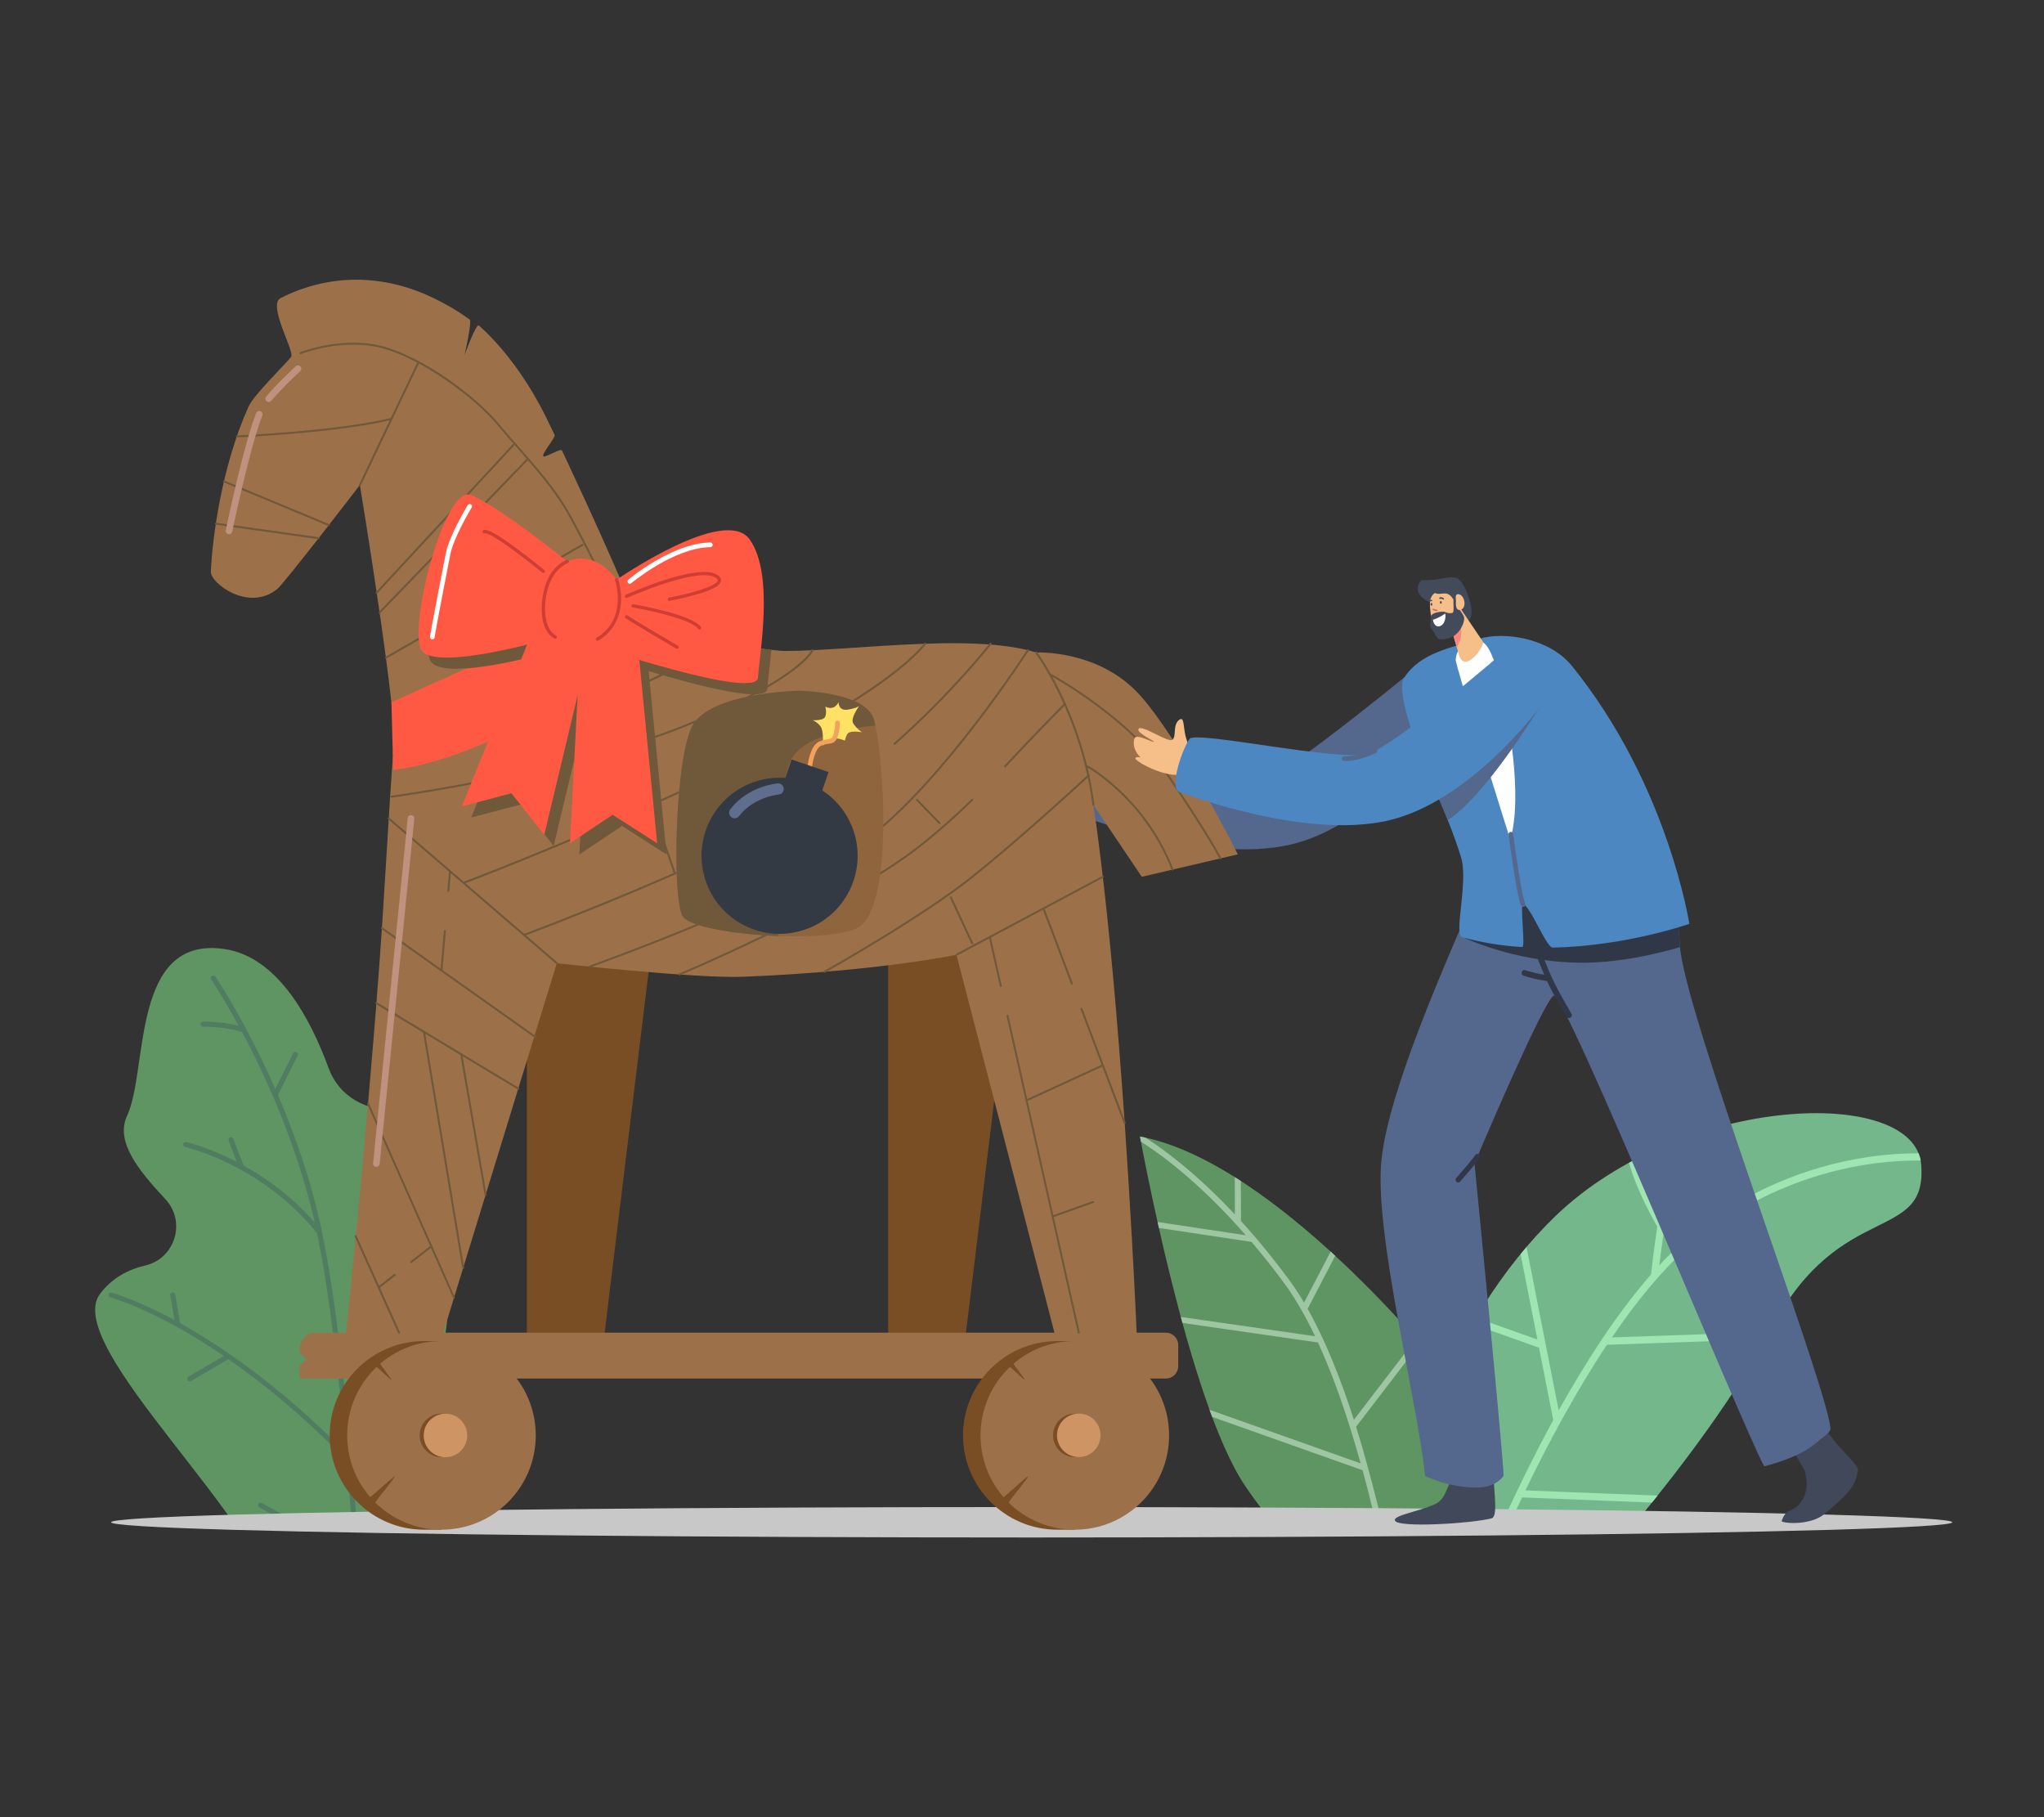 <?xml version="1.0" encoding="UTF-8"?>
<svg id="Layer_2" data-name="Layer 2" xmlns="http://www.w3.org/2000/svg" xmlns:xlink="http://www.w3.org/1999/xlink" viewBox="0 0 540 480">
  <rect x="0" y="0" width="540" height="480" fill="#333333" stroke="none"/>
  <defs>
    <style>
      .cls-1 {
        fill: #434a59;
      }

      .cls-1, .cls-2, .cls-3, .cls-4, .cls-5, .cls-6, .cls-7, .cls-8, .cls-9, .cls-10, .cls-11, .cls-12, .cls-13, .cls-14, .cls-15, .cls-16, .cls-17, .cls-18, .cls-19, .cls-20, .cls-21, .cls-22, .cls-23, .cls-24, .cls-25, .cls-26, .cls-27, .cls-28 {
        stroke-width: 0px;
      }

      .cls-2 {
        fill: #ff867a;
      }

      .cls-3 {
        fill: #c8c8c8;
      }

      .cls-4 {
        fill: #f2a25c;
      }

      .cls-5 {
        fill: #ce9463;
      }

      .cls-6 {
        fill: #c66c67;
      }

      .cls-7 {
        fill: #ffe164;
      }

      .cls-8 {
        fill: none;
      }

      .cls-9 {
        fill: #303847;
      }

      .cls-10 {
        fill: #74b78a;
      }

      .cls-29 {
        clip-path: url(#clippath-1);
      }

      .cls-11 {
        fill: #70583a;
      }

      .cls-12 {
        fill: #404859;
      }

      .cls-13 {
        fill: #fff;
      }

      .cls-14 {
        fill: #9ee5b2;
      }

      .cls-15 {
        fill: #7a4e25;
      }

      .cls-16 {
        fill: #343a44;
      }

      .cls-17 {
        fill: #f6be89;
      }

      .cls-30 {
        clip-path: url(#clippath);
      }

      .cls-18 {
        fill: #4c87c2;
      }

      .cls-19 {
        fill: #8f653d;
      }

      .cls-20 {
        fill: #507c62;
      }

      .cls-21 {
        fill: #ce3e34;
      }

      .cls-22 {
        fill: #54678c;
      }

      .cls-23 {
        fill: #5f9563;
      }

      .cls-24 {
        fill: #9fc6a2;
      }

      .cls-25 {
        fill: #5e6e8c;
      }

      .cls-26 {
        fill: #ff5943;
      }

      .cls-27 {
        fill: #9c7149;
      }

      .cls-28 {
        fill: #bf9280;
      }
    </style>
    <clipPath id="clippath">
      <path class="cls-8" d="m54.46,401.66h68.27s10.05-56.54,9.21-72.04c-.84-15.5-8.84-49-19.08-57.38-10.24-8.38-56.31-32.92-65.52-30.16-9.21,2.77-46.91,36.82-41.88,56.73,5.03,19.91,6.63,96.88,49,102.84Z"/>
    </clipPath>
    <clipPath id="clippath-1">
      <path class="cls-8" d="m323.2,399.62h120.54s21.01-28.99,51.16-54.11c30.15-25.12,58.75-37.61,33.24-50.88-25.51-13.28-122.64,4.32-137.46,15.43-14.82,11.11-68.55-20.16-80.53-20.18s-26.28-.98-20.49,20.18c5.8,21.16,33.54,89.57,33.54,89.57Z"/>
    </clipPath>
  </defs>
  <g id="Layer_2-2" data-name="Layer 2">
    <g>
      <rect class="cls-8" width="540" height="480"/>
      <g>
        <g class="cls-30">
          <g>
            <path class="cls-23" d="m104.86,292.82c-7.79,1.12-15.32-3.22-18.02-10.61-4.97-13.63-13.65-29.45-27.49-31.52-24.88-3.72-20.14,31.94-25.76,43.99-3.17,6.8,2.8,14.24,10.1,22.07,5.54,5.94,2.6,15.66-5.3,17.52-4.49,1.05-8.82,3.28-11.98,7.52-10.25,13.78,44.43,60.91,46.62,83.63,2.19,22.72,46.96,16.97,43.29-30.27-3.67-47.24,14.9-93.41.06-100.22-4.56-2.09-8.38-2.56-11.53-2.11Z"/>
            <path class="cls-20" d="m28.63,341.92c.09-.36.45-.57.81-.48.13.03,6.4,1.72,16.65,7.25l-1.1-6.53c-.06-.36.18-.71.55-.77.36-.06.71.18.77.55l1.27,7.57c3.84,2.14,8.19,4.79,12.95,8.06.13.04.24.12.33.23,8.97,6.21,19.36,14.62,30.5,25.93-1.82-20.29-4.33-42.34-7.6-58.01-14.69-18.16-34.65-22.7-34.85-22.75-.36-.08-.59-.43-.51-.79.08-.36.44-.58.79-.51.11.02,5.79,1.31,13.34,5.22l-2.11-5.6c-.13-.34.04-.73.39-.86.34-.13.73.04.86.39l2.65,7.03c5.91,3.27,12.73,8.1,18.83,15.08-4.66-20.53-12.95-38.6-19.19-50.3-4.59-1.54-10.26-1.43-10.32-1.43-.37,0-.67-.28-.68-.65,0-.37.28-.67.65-.68.22,0,4.97-.1,9.46,1.1-4.15-7.62-7.19-12.13-7.27-12.24-.21-.3-.13-.72.18-.93.3-.21.72-.13.93.18.08.12,3.5,5.19,8.05,13.67.07.08.13.18.15.29,2.35,4.4,4.99,9.7,7.62,15.7l4.72-9.41c.17-.33.57-.46.89-.3.33.17.46.57.3.89l-5.22,10.4c4.47,10.4,8.84,22.76,11.62,36.06,1.86,8.9,3.48,19.87,4.87,31.41l13.58-34.08-7.17-14.05c-.17-.33-.04-.73.29-.9.33-.17.73-.04.9.29l6.64,13.01,7.46-18.72c.14-.34.52-.51.87-.37.34.14.51.52.37.87l-12.28,30.83,11.29.72c.36.02.65.34.62.71-.02.37-.34.65-.71.62l-11.72-.75-9.8,24.59c1,8.59,1.87,17.42,2.61,25.9.02.07.03.15.02.22.76,8.59,1.38,16.82,1.89,24.04l11.74-11.25c.27-.25.69-.25.94.02.25.27.25.69-.02.94l-12.54,12.02c.91,13.25,1.4,22.8,1.49,24.51-.42.2-.84.39-1.26.57-.03-.07-.05-.15-.05-.23-.01-.27-.49-10.03-1.45-24.13l-25.12-13.9c-.32-.18-.44-.58-.26-.91.18-.32.58-.44.91-.26l24.37,13.49c-.51-7.37-1.16-15.83-1.93-24.68-11.43-11.76-22.1-20.45-31.26-26.81l-9.85,5.78c-.14.08-.29.11-.43.08-.19-.03-.37-.14-.48-.32-.19-.32-.08-.73.24-.91l9.32-5.47c-17.9-12.2-29.78-15.4-29.96-15.44-.36-.09-.57-.45-.48-.81Z"/>
          </g>
        </g>
        <g class="cls-29">
          <g>
            <path class="cls-10" d="m391.04,414.69c12.67,6.24,28.01,2.83,37.18-7.92,11.13-13.04,28.62-34.97,40.09-56.43,17.95-33.58,40.93-21.83,39.24-42.73-1.69-20.9-63.1-18.62-96.58,13.57-27.66,26.6-50.35,78.53-19.94,93.5Z"/>
            <path class="cls-14" d="m390.01,348.08l16.15,5.75-4.44-22.55c.52-.63,1.04-1.26,1.57-1.88l8.49,43.14c3.39-6.06,7.19-12.42,11.31-18.58.05-.13.13-.24.22-.34,4.02-6,8.34-11.8,12.87-16.97.14-1.28.69-6.35,1.66-12.64-.97-1.66-5.37-9.41-7.49-16.85.57-.31,1.14-.62,1.72-.92,1.53,5.56,4.52,11.52,6.25,14.73,1.08-6.54,2.55-13.89,4.4-19.54.76-.3,1.52-.58,2.28-.86-3.51,9.75-5.81,26.86-6.63,33.65,3.17-3.42,6.43-6.5,9.75-9.09,16.58-12.91,33.54-17.69,44.85-19.42,5.59-.86,10.35-1.08,13.9-1.07.25.61.44,1.25.56,1.92-3.55-.04-8.46.15-14.24,1.04-11.07,1.71-27.66,6.39-43.89,19.03-8.26,6.43-16.21,16.02-23.45,26.64l41.67-1.45c-.35.65-.71,1.29-1.08,1.94l-41.91,1.46c-8.44,12.7-15.85,26.68-21.53,38.46l34.9,1.38c-.5.62-.99,1.24-1.48,1.84l-34.31-1.36c-4.01,8.4-7.08,15.54-8.96,20.07-.59-.24-1.17-.49-1.75-.77,1.93-4.66,5.1-12.03,9.22-20.66,0-.02.01-.03.02-.04,1.83-3.83,3.85-7.91,6.02-12.11,1.16-2.23,2.39-4.55,3.69-6.92l-3.76-19.12-17.54-6.25c.32-.56.64-1.12.97-1.67Z"/>
          </g>
          <g>
            <path class="cls-23" d="m380.5,361.15s-43.26-54.18-79.33-60.95c0,0,12.65,69.94,27.78,92.29,15.13,22.35,30.9,31.78,51.84,14.77,20.94-17.01,5.41-39.39-.29-46.12Z"/>
            <path class="cls-24" d="m305.78,304.53c-1.56-1.13-3.02-2.11-4.36-2.96-.17-.88-.25-1.36-.25-1.36.48.09.96.19,1.44.3,1.26.81,2.61,1.73,4.06,2.77,5.03,3.62,11.82,9.23,19.57,17.5,0-2.22-.02-5.98-.03-9.85.54.34,1.08.68,1.61,1.03.01,4.93.03,9.46.03,10.57,1.24,1.36,2.5,2.78,3.78,4.28.04.04.07.08.1.12,2.84,3.33,5.78,7.01,8.78,11.06,1.39,1.88,2.73,3.92,4.01,6.09l7.02-13.48c.41.37.81.74,1.21,1.11l-7.29,14c4.9,8.71,8.96,19.2,12.22,29.32l16.41-21.41c.37.42.72.82,1.06,1.21l-16.89,22.04c3.76,11.94,8.11,30.29,9.75,37.21.05.2.09.38.13.57-.51.17-1.03.33-1.53.47-.06-.24-.11-.48-.17-.72-1.11-4.7-4.39-18.5-6.46-26.04l-39.76-14.11c-.23-.61-.46-1.23-.68-1.86l39.94,14.16c-.87-3.08-1.81-6.29-2.84-9.54-.02-.05-.03-.09-.04-.14-2.36-7.46-5.16-15.18-8.41-22.26l-35.8-5.16c-.15-.53-.29-1.06-.43-1.59l35.47,5.1c-1.13-2.38-2.32-4.68-3.56-6.86,0,0,0,0,0,0-1.48-2.6-3.03-5.04-4.67-7.25-2.93-3.96-5.79-7.55-8.57-10.81l-24.46-3.68c-.12-.53-.24-1.06-.35-1.58l23.3,3.51c-9.31-10.67-17.51-17.55-23.32-21.75Z"/>
          </g>
        </g>
        <g>
          <ellipse class="cls-3" cx="272.56" cy="402.1" rx="243.21" ry="4.02"/>
          <path class="cls-12" d="m476.42,395.76c1.35-2.82.89-4.77.42-7.2-.03-.16-4.41-7.51-4.56-7.72-.66-.88-.22-6.3,2.34-5.39,5.06,1.79,3.83-4.5,4.69-2.81,4.79,9.43,11.98,13.83,11.5,15.95-.6,2.67-.32,4.35-8.89,11.38-3.62,2.97-10.55,2.48-11.25,1.85,1.4-4.19,3.37-1.71,5.75-6.06Z"/>
          <path class="cls-12" d="m378.92,397.41c2.63-1.14,2.97-3.47,4.1-5.68.08-.15.52-3.33.53-3.58.02-1.1,3.2-4,4.67-1.7,2.89,4.52,6.58-2.38,6.4-.5-.53,5.59,1.54,14.5-.55,15.1-4.45,1.28-25.18,2.7-25.57.52-.23-1.31,5.88-2.2,10.42-4.16Z"/>
          <path class="cls-22" d="m371.12,178.82s-32.03,26.28-39.32,28.58c-7.29,2.3-41.61-8.08-43.35-5.88-1.74,2.2-5.68,13.12-2.65,14.1,3.03.99,32.96,12.28,54.63,7.59,21.67-4.69,40.12-29.52,40.12-29.52l-9.43-14.87Z"/>
          <g>
            <g>
              <g>
                <path class="cls-15" d="m139.19,251.38v102.86h20.28l12.86-105.58s-27.2.99-33.13,2.72Z"/>
                <path class="cls-15" d="m234.64,251.38v102.86h20.28l12.86-105.58s-27.2.99-33.13,2.72Z"/>
                <path class="cls-27" d="m65.71,107.32c1.4-3.1,10.14-11.59,11.19-13.04,1.05-1.45-6.31-13.71-2.77-15.54,3.45-1.78,9.84-4.45,18.12-4.82.92-.04,1.86-.05,2.82-.03.65.01,1.32.04,1.99.09,5.27.35,11.13,1.7,17.37,4.7,3.65,1.75,6.84,3.68,9.65,5.73.69.5-1.37,9.43-1.37,9.43,0,0,3.07-8.52,3.8-7.86,8.39,7.45,14.52,17.68,17.62,23.96.55,1.12,1.37,2.81,2.38,4.93.33.7-3.37,4.84-2.99,5.63.28.6,4.63-2.18,4.93-1.54,7.91,16.79,22.16,47.96,21.21,49.87-1.19,2.37-65.76,35.39-65.34,32.1,1.24-9.64-9.25-72.81-9.25-72.81,0,0-19.81,25.77-21.77,27.41-7.43,6.23-17.74-1.42-17.6-4.55.38-8.51,2.76-27.6,10-43.67Z"/>
                <path class="cls-27" d="m149.08,163.11s52.13,8.84,58.19,8.84c19.43,0,54.32-5.63,70.15,1.79,15.83,7.42,22.97,180.5,22.97,180.5h-21.24l-26.46-102.04s-20.77,4.38-56.38,5.81c-12.32.5-49.21-3.58-49.21-3.58l-30.68,99.82h-25.25s5.39-50.23,8.97-98.39c3.06-41.13,3.92-80.74,8.61-86.32,10.18-12.12,40.34-6.43,40.34-6.43Z"/>
                <path class="cls-27" d="m273.76,172.35s16.52-.83,27.4,11.28c10.88,12.12,25.87,42.04,25.87,42.04l-25.38,5.93-17.66-26.21-10.23-33.04Z"/>
                <path class="cls-27" d="m308.03,352.02H83.36c-2.3,0-4.17,1.87-4.17,4.17v1.02l1.77,1.85-1.77,1.61v3.46h228.83c1.79,0,3.25-1.45,3.25-3.25v-5.61c0-1.79-1.45-3.25-3.25-3.25Z"/>
                <g>
                  <g>
                    <path class="cls-15" d="m304.24,379.15c0-12.18-8.74-22.32-20.29-24.48v-.43h-4.8c-13.67.1-24.73,11.21-24.73,24.91s11.15,24.91,24.91,24.91h4.62v-.43c11.55-2.16,20.29-12.3,20.29-24.48Z"/>
                    <path class="cls-27" d="m308.86,379.15c0,13.76-11.15,24.91-24.91,24.91-6.79,0-12.95-2.72-17.45-7.13-.23-.23,5.33-6.68,5.1-6.92-.26-.27-6.3,5.67-6.54,5.38-3.75-4.36-6.02-10.04-6.02-16.24,0-7.1,2.97-13.5,7.73-18.04.19-.18,3.77,3.53,3.96,3.35.14-.13-3.1-4.13-2.95-4.26,4.35-3.72,10-5.96,16.17-5.96,13.76,0,24.91,11.15,24.91,24.91Z"/>
                  </g>
                  <g>
                    <path class="cls-15" d="m289.7,379.15c0-2.81-2.02-5.15-4.68-5.65v-.1h-1.11c-3.15.02-5.7,2.59-5.7,5.75s2.57,5.75,5.75,5.75h1.06v-.1c2.66-.5,4.68-2.84,4.68-5.65Z"/>
                    <circle class="cls-5" cx="285.01" cy="379.15" r="5.75" transform="translate(-149.48 569.43) rotate(-76.72)"/>
                  </g>
                </g>
                <g>
                  <g>
                    <path class="cls-15" d="m136.92,379.15c0-12.18-8.74-22.32-20.29-24.48v-.43h-4.8c-13.67.1-24.73,11.21-24.73,24.91s11.15,24.91,24.91,24.91h4.62v-.43c11.55-2.16,20.29-12.3,20.29-24.48Z"/>
                    <path class="cls-27" d="m141.54,379.15c0,13.76-11.15,24.91-24.91,24.91-6.79,0-12.95-2.72-17.45-7.13-.23-.23,5.33-6.68,5.1-6.92-.26-.27-6.3,5.67-6.54,5.38-3.75-4.36-6.02-10.04-6.02-16.24,0-7.1,2.97-13.5,7.73-18.04.19-.18,3.77,3.53,3.96,3.35.14-.13-3.1-4.13-2.95-4.26,4.35-3.72,10-5.96,16.17-5.96,13.76,0,24.91,11.15,24.91,24.91Z"/>
                  </g>
                  <g>
                    <path class="cls-15" d="m122.37,379.15c0-2.81-2.02-5.15-4.68-5.65v-.1h-1.11c-3.15.02-5.7,2.59-5.7,5.75s2.57,5.75,5.75,5.75h1.06v-.1c2.66-.5,4.68-2.84,4.68-5.65Z"/>
                    <circle class="cls-5" cx="117.69" cy="379.15" r="5.75" transform="translate(-275.42 434.59) rotate(-80.78)"/>
                  </g>
                </g>
                <path class="cls-11" d="m165.52,166.1c-.1,0-.19-.05-.24-.15-.11-.23-11.09-23-15.8-31.04-3.43-5.87-8.27-11.37-12.95-16.69-1.8-2.05-3.5-3.99-5.1-5.91-6.06-7.31-19.5-17.16-29.86-20.17-10.71-3.12-21.96,1.34-22.07,1.38-.13.05-.29-.01-.34-.14-.05-.13.01-.29.14-.34.11-.05,11.53-4.56,22.41-1.4,5,1.45,11.04,4.56,17.01,8.75,5.24,3.68,10.14,8.01,13.11,11.59,1.59,1.92,3.29,3.85,5.09,5.9,4.69,5.34,9.55,10.86,13.01,16.77,4.72,8.06,15.71,30.84,15.82,31.07.06.13,0,.29-.12.35-.04.02-.08.03-.11.03Z"/>
                <path class="cls-11" d="m84.18,142.43s-.02,0-.04,0l-27.16-3.84c-.14-.02-.24-.15-.22-.3.02-.14.15-.24.3-.22l27.16,3.84c.14.02.24.15.22.3-.02.13-.13.22-.26.22Z"/>
                <path class="cls-11" d="m86.89,138.97s-.07,0-.1-.02l-27.71-11.54c-.13-.06-.2-.21-.14-.34.06-.13.21-.2.34-.14l27.71,11.54c.13.06.2.21.14.34-.04.1-.14.16-.24.16Z"/>
                <path class="cls-11" d="m95.08,128.39s-.08,0-.11-.03c-.13-.06-.19-.22-.12-.35l15.49-32.48c.06-.13.22-.19.35-.12.13.06.19.22.12.35l-15.49,32.48c-.04.09-.14.15-.24.15Z"/>
                <path class="cls-11" d="m62.56,115.55c-.14,0-.26-.11-.26-.25,0-.14.11-.27.25-.27.26-.01,26.12-1.11,40.79-4.62.14-.03.28.05.31.19.03.14-.05.28-.19.31-14.72,3.51-40.63,4.62-40.89,4.63,0,0,0,0-.01,0Z"/>
                <path class="cls-11" d="m99.52,156.8c-.06,0-.13-.02-.18-.07-.11-.1-.11-.26-.01-.37l36.49-39.42c.1-.11.26-.11.37-.01.11.1.11.26.01.37l-36.49,39.42c-.05.06-.12.08-.19.08Z"/>
                <path class="cls-11" d="m100.29,162.03c-.07,0-.13-.02-.18-.07-.1-.1-.11-.27,0-.37l38.9-40.29c.1-.1.27-.11.37,0,.1.1.11.27,0,.37l-38.9,40.29c-.05.05-.12.08-.19.08Z"/>
                <path class="cls-11" d="m104.24,194.62c-.11,0-.21-.07-.25-.18-.04-.14.03-.28.17-.33.52-.17,52.23-16.82,64.9-27.86.11-.1.27-.08.37.03.09.11.08.27-.03.37-12.75,11.11-64.56,27.8-65.08,27.97-.03,0-.05.01-.08.01Z"/>
                <path class="cls-11" d="m147.1,254.68c-.06,0-.12-.02-.17-.06l-44.41-38.24c-.11-.09-.12-.26-.03-.37.09-.11.26-.12.37-.03l44.41,38.24c.11.09.12.26.03.37-.05.06-.12.09-.2.09Z"/>
                <path class="cls-11" d="m252.69,252.46c-.09,0-.18-.05-.23-.14-.07-.13-.02-.29.11-.35l38.66-20.6c.13-.07.29-.02.35.11.07.13.02.29-.11.35l-38.66,20.6s-.08.03-.12.03Z"/>
                <path class="cls-11" d="m288.87,212.9c-.13,0-.24-.1-.26-.23-1.57-12.36-5.58-22.62-8.67-29.05-3.35-6.97-6.37-11.08-6.4-11.12-.09-.12-.06-.28.05-.37.12-.09.28-.06.37.05.03.04,3.07,4.18,6.44,11.19,3.11,6.47,7.15,16.8,8.73,29.23.02.14-.08.27-.23.29-.01,0-.02,0-.03,0Z"/>
                <path class="cls-11" d="m322.43,227c-.1,0-.19-.05-.23-.14-.03-.06-3.25-6.34-13.83-21.9-10.56-15.53-30.92-26.51-31.13-26.62-.13-.07-.18-.23-.11-.35.07-.13.23-.18.35-.11.21.11,20.68,11.15,31.31,26.79,10.61,15.6,13.84,21.9,13.87,21.96.07.13.01.29-.11.35-.04.02-.08.03-.12.03Z"/>
                <path class="cls-11" d="m309.77,229.96c-.1,0-.2-.06-.24-.17-3.78-9.76-9.68-16.62-13.96-20.66-4.64-4.37-8.42-6.47-8.46-6.49-.13-.07-.17-.23-.1-.35.07-.13.23-.17.35-.1.04.02,3.88,2.14,8.56,6.56,4.32,4.08,10.27,11,14.09,20.85.05.13-.01.29-.15.34-.03.01-.06.02-.09.02Z"/>
                <path class="cls-11" d="m103.87,199.01c-.13,0-.24-.09-.26-.23-.02-.14.08-.27.22-.29.14-.02,14.44-2.01,32.01-6.58,29.36-7.63,45.1-16.46,53.15-22.52.12-.09.28-.06.37.05.09.12.06.28-.05.37-6.47,4.88-14.99,9.44-25.32,13.58-8.26,3.31-17.68,6.34-28.02,9.03-17.6,4.57-31.92,6.57-32.07,6.59-.01,0-.02,0-.04,0Z"/>
                <path class="cls-11" d="m103.4,210.71c-.13,0-.24-.1-.26-.23-.02-.14.08-.27.22-.29.47-.06,47.62-6.49,77.82-18.85,8.65-3.54,20.52-8.92,27.97-14.49,4.47-3.34,5.23-5.18,5.24-5.2.05-.13.2-.2.34-.15.13.05.2.2.15.34-.11.3-3.16,7.57-33.5,19.98-30.26,12.38-77.48,18.82-77.95,18.88-.01,0-.02,0-.04,0Z"/>
                <path class="cls-11" d="m122.47,233.47c-.11,0-.2-.06-.24-.17-.05-.13.02-.29.15-.34.25-.1,25.64-9.71,53.22-22.24,16.2-7.36,29.97-14.27,40.93-20.54,13.69-7.83,23.01-14.66,27.7-20.32.09-.11.26-.13.37-.03.11.09.13.26.03.37-4.73,5.71-14.1,12.59-27.85,20.45-10.98,6.28-24.77,13.19-40.98,20.56-27.6,12.54-52.99,22.15-53.25,22.25-.03.01-.06.02-.09.02Z"/>
                <path class="cls-11" d="m236.36,196.71c-.07,0-.14-.03-.2-.09-.1-.11-.08-.27.02-.37,14.88-13.1,25.22-26.25,25.32-26.38.09-.11.25-.13.37-.04.11.09.13.25.04.37-.1.13-10.47,13.31-25.39,26.45-.05.04-.11.07-.17.07Z"/>
                <path class="cls-11" d="m138.44,247.23c-.11,0-.21-.06-.24-.17-.05-.14.02-.29.15-.34.5-.19,50.45-18.8,76.16-34.3,5.68-3.43,11.59-7.67,17.54-12.62.11-.09.28-.08.37.03.09.11.08.28-.03.37-5.98,4.97-11.9,9.23-17.61,12.67-25.75,15.53-75.74,34.16-76.25,34.35-.03.01-.06.02-.09.02Z"/>
                <path class="cls-11" d="m155.76,255.59c-.11,0-.21-.07-.25-.17-.05-.14.02-.29.16-.33.54-.19,53.92-19.22,73.52-33.92,19.59-14.7,41.95-49.21,42.17-49.56.08-.12.24-.16.36-.08.12.08.16.24.08.36-.22.35-22.63,34.94-42.3,49.69-19.66,14.75-73.12,33.8-73.66,33.99-.03.01-.06.01-.09.01Z"/>
                <path class="cls-11" d="m265.51,202.68c-.06,0-.13-.02-.18-.07-.11-.1-.11-.26-.01-.37,9.19-9.81,15.74-16.4,15.81-16.46.1-.1.27-.1.37,0,.1.1.1.27,0,.37-.07.07-6.62,6.65-15.8,16.45-.05.05-.12.08-.19.08Z"/>
                <path class="cls-11" d="m179.5,257.66c-.1,0-.2-.06-.24-.16-.06-.13,0-.29.14-.34.4-.17,39.93-16.88,60.13-31.41,5.25-3.77,11.01-8.71,17.14-14.67.1-.1.27-.1.37,0,.1.1.1.27,0,.37-6.15,5.98-11.94,10.93-17.2,14.72-20.24,14.56-59.83,31.3-60.23,31.47-.03.01-.07.02-.1.02Z"/>
                <path class="cls-11" d="m217.83,256.95c-.09,0-.18-.05-.23-.13-.07-.13-.03-.28.1-.36.25-.14,25.56-14.31,39.02-25.07,13.47-10.76,30.57-26.62,30.74-26.78.11-.1.27-.09.37.01.1.11.09.27-.01.37-.17.16-17.28,16.03-30.77,26.81-13.5,10.78-38.84,24.97-39.09,25.12-.04.02-.08.03-.13.03Z"/>
              </g>
              <path class="cls-19" d="m211.17,182.46s-23.88.39-28.39,9.49c-4.51,9.1-5.27,45.68-2.4,50.14,2.88,4.46,34.72,7.35,45.56,3.31,10.84-4.03,7.29-48.83,4.8-55.74-2.49-6.91-19.56-7.2-19.56-7.2Z"/>
              <path class="cls-11" d="m208.99,200.7c3.04-6.13,14.89-8.31,22.28-9.07-.18-.82-.36-1.49-.53-1.97-2.49-6.91-19.56-7.2-19.56-7.2,0,0-23.88.39-28.39,9.49-4.51,9.1-5.27,45.68-2.4,50.14,1.7,2.64,13.57,4.73,25.21,5.16-1.6-10.57-.49-38.72,3.39-46.55Z"/>
              <g>
                <path class="cls-7" d="m221.55,185.46s-.14,2.39,2.43,1.98c2.57-.42,3.04-1,3.04-1,0,0-2.47,3.29-1.59,4.67.88,1.38,2.26,2.32,2.26,2.32,0,0-3.36-.67-3.91.57-.56,1.23-.56,1.64-.56,1.64,0,0-3.03-1.37-4.45-.02l-1.42,1.35s.35-3.81-.55-5.06c-.9-1.25-2.11-1.67-2.11-1.67,0,0,2.72.18,3.27-.85.55-1.03.09-2.75.09-2.75,0,0,2.19,1.35,3.5-1.18Z"/>
                <path class="cls-4" d="m213.93,203.18s-.04,0-.07,0c-.33-.04-.58-.34-.54-.67.06-.55.64-5.41,3-6.58.96-.47,1.74-.57,2.36-.65.81-.1,1.08-.14,1.36-.83.63-1.59.6-3.46.6-3.48,0-.34.26-.61.6-.62h.01c.33,0,.6.26.61.59,0,.09.04,2.13-.68,3.95-.54,1.36-1.45,1.48-2.34,1.59-.56.07-1.2.15-1.98.53-1.5.74-2.19,4.3-2.33,5.62-.03.31-.3.54-.61.54Z"/>
                <circle class="cls-16" cx="205.96" cy="226.04" r="20.62" transform="translate(-59.19 73.7) rotate(-17.78)"/>
                <rect class="cls-16" x="207.61" y="202.06" width="10.31" height="7.86" transform="translate(77.53 -57.47) rotate(18.76)"/>
                <path class="cls-25" d="m194.1,216.15c-.32,0-.63-.1-.9-.31-.65-.5-.77-1.43-.27-2.08,4.72-6.13,12.21-6.8,12.53-6.83.81-.07,1.53.54,1.59,1.35.07.81-.54,1.53-1.35,1.59-.1,0-6.54.63-10.43,5.68-.29.38-.73.58-1.17.58Z"/>
              </g>
              <path class="cls-11" d="m285.01,352.28c-.12,0-.23-.08-.25-.2l-18.85-83.72c-.03-.14.06-.28.2-.31.14-.03.28.06.31.2l18.85,83.72c.03.14-.06.28-.2.31-.02,0-.04,0-.06,0Z"/>
              <path class="cls-11" d="m264.39,260.7c-.12,0-.23-.08-.25-.2l-2.91-12.93c-.03-.14.06-.28.2-.31.14-.03.28.06.31.2l2.91,12.93c.03.14-.06.28-.2.31-.02,0-.04,0-.06,0Z"/>
              <path class="cls-11" d="m161.12,217.69c-.1,0-.2-.06-.24-.15l-7.24-16.26c-.06-.13,0-.29.13-.34.13-.06.29,0,.34.13l7.24,16.26c.06.13,0,.29-.13.34-.03.02-.07.02-.11.02Z"/>
              <path class="cls-11" d="m178.3,231.01c-.11,0-.21-.07-.25-.18l-6.3-18.11c-.05-.14.02-.28.16-.33.14-.05.28.02.33.16l6.3,18.11c.05.14-.02.28-.16.33-.03,0-.06.01-.09.01Z"/>
              <path class="cls-11" d="m256.85,249.44c-.1,0-.19-.06-.24-.15l-5.64-12.12c-.06-.13,0-.29.13-.35.13-.06.29,0,.35.13l5.64,12.12c.06.13,0,.29-.13.35-.04.02-.07.02-.11.02Z"/>
              <path class="cls-11" d="m248.21,217.69c-.07,0-.14-.03-.19-.08l-5.96-6.16c-.1-.1-.1-.27,0-.37.1-.1.27-.1.37,0l5.96,6.16c.1.1.1.27,0,.37-.05.05-.12.07-.18.07Z"/>
              <path class="cls-11" d="m141.54,274.26c-.05,0-.11-.02-.15-.05l-40.65-28.82c-.12-.08-.15-.25-.06-.36.08-.12.25-.15.36-.06l40.65,28.82c.12.08.15.25.06.36-.05.07-.13.11-.21.11Z"/>
              <path class="cls-11" d="m116.63,256.6s-.02,0-.02,0c-.14-.01-.25-.14-.24-.28l.9-10.41c.01-.14.14-.25.28-.24.14.01.25.14.24.28l-.9,10.41c-.01.14-.13.24-.26.24Z"/>
              <path class="cls-11" d="m118.44,235.57s-.02,0-.02,0c-.14-.01-.25-.14-.24-.28l.45-5.18c.01-.14.14-.25.28-.24.14.01.25.14.24.28l-.45,5.18c-.01.14-.13.24-.26.24Z"/>
              <path class="cls-11" d="m136.92,287.82s-.09-.01-.13-.04l-37.48-22.55c-.12-.07-.16-.23-.09-.36.07-.12.23-.16.36-.09l37.48,22.55c.12.07.16.23.09.36-.05.08-.14.13-.22.13Z"/>
              <path class="cls-11" d="m122.37,335.14c-.13,0-.24-.09-.26-.22l-10.36-62.31c-.02-.14.07-.28.21-.3.14-.02.28.07.3.21l10.36,62.31c.02.14-.07.28-.21.3-.01,0-.03,0-.04,0Z"/>
              <path class="cls-11" d="m119.95,343.03c-.1,0-.2-.06-.24-.16l-22.72-51.27c-.06-.13,0-.29.13-.34.13-.06.29,0,.34.13l22.72,51.27c.06.13,0,.29-.13.34-.03.02-.07.02-.11.02Z"/>
              <path class="cls-11" d="m297.13,296.91c-.11,0-.2-.06-.24-.17l-11.43-30.16c-.05-.13.02-.29.15-.34.13-.05.29.02.34.15l11.43,30.16c.05.13-.02.29-.15.34-.03.01-.06.02-.09.02Z"/>
              <path class="cls-11" d="m283.18,260.08c-.11,0-.2-.06-.24-.17l-7.52-19.86c-.05-.13.02-.29.15-.34.13-.05.29.02.34.15l7.52,19.86c.05.13-.02.29-.15.34-.03.01-.06.02-.09.02Z"/>
              <path class="cls-11" d="m271.58,290.74c-.1,0-.19-.06-.24-.15-.06-.13,0-.29.13-.35l19.77-9.08c.13-.06.29,0,.35.13s0,.29-.13.35l-19.77,9.08s-.07.02-.11.02Z"/>
              <path class="cls-11" d="m101.95,173.99c-.09,0-.18-.05-.23-.13-.07-.12-.03-.28.1-.36l51.93-29.8c.12-.07.28-.03.36.1.07.12.03.28-.1.36l-51.93,29.8s-.09.03-.13.03Z"/>
              <path class="cls-11" d="m127.92,159.08c-.08,0-.16-.04-.21-.11l-10.39-14.9c-.08-.12-.05-.28.06-.36.12-.08.28-.05.36.06l10.39,14.9c.08.12.05.28-.06.36-.05.03-.1.05-.15.05Z"/>
              <path class="cls-11" d="m147.11,178.74c-.1,0-.19-.06-.24-.15l-11.09-24.3c-.06-.13,0-.29.13-.35.13-.06.29,0,.35.13l11.09,24.3c.06.13,0,.29-.13.35-.04.02-.07.02-.11.02Z"/>
              <path class="cls-26" d="m103.4,185.51l62.12-27.99,4.19,7.29,7.57,2.93s-43.56,32.17-73.4,35.62l-.47-17.85Z"/>
            </g>
            <path class="cls-11" d="m141.73,173.23l-17.24,42.72,13.11-3.46,8.67,10.97,8.82-36.89-2.03,39.14,11.27-7.54,11.76,7.54-4.72-48.43c12.96,3.86,31.12,8.56,31.35,4.64.12-2.06.66-5.82,1.06-10.26-3.42-.39-8.68-1.15-14.63-2.05,0,0,0,0,0,0h0c-3.79-.58-7.85-1.21-11.88-1.86h0s-7.57-2.93-7.57-2.93l-3.13-5.44c-.48-1.17-1-2.42-1.55-3.74-6.18-7.87-12.67-4.37-12.67-4.37,0,0-18.78-15.1-25.6-17.59-6.82-2.49-16.33,34.54-13.04,40.83,2.27,4.35,18.3,1.13,28.01-1.28Z"/>
            <polygon class="cls-26" points="153.44 167.51 150.58 222.75 161.85 215.21 173.61 222.75 168.37 168.92 157.97 167.51 153.44 167.51"/>
            <polygon class="cls-26" points="142.71 161.7 122.02 213 135.12 209.53 143.79 220.5 156.37 167.89 147 163.17 142.71 161.7"/>
            <path class="cls-26" d="m162.9,153.13s28.6-19.84,35.16-10.63c6.56,9.21,2.55,30.36,2.19,36.47-.36,6.1-44.16-8.68-44.16-8.68,0,0-4.21,3.33-9.39-2.01,0,0-32.16,9.57-35.45,3.28-3.29-6.29,6.22-43.32,13.04-40.83,6.82,2.49,25.6,17.59,25.6,17.59,0,0,6.73-3.64,13.01,4.82Z"/>
            <path class="cls-21" d="m157.85,169.27c-.15,0-.29-.07-.37-.21-.13-.21-.06-.47.14-.6,3.47-2.12,5.34-5.3,5.58-9.47.18-3.15-.7-5.7-.71-5.73-.08-.23.04-.48.27-.55.23-.08.47.04.55.27.04.11.94,2.72.76,6.03-.17,3.08-1.34,7.35-5.99,10.19-.07.04-.15.06-.23.06Z"/>
            <path class="cls-21" d="m146.69,168.72c-.07,0-.14-.02-.2-.05-3.75-1.98-4.08-8.6-2.48-13.83,1.71-5.59,5.58-6.89,5.75-6.94.23-.07.47.05.55.28.07.23-.05.47-.28.55h0s-3.61,1.24-5.18,6.36c-1.52,4.96-1.16,11.1,2.06,12.8.21.11.29.38.18.59-.08.15-.23.23-.39.23Z"/>
            <path class="cls-21" d="m176.84,158.73c-.21,0-.39-.15-.43-.36-.04-.24.11-.46.35-.51.03,0,3.22-.59,6.41-1.48,5.78-1.6,6.41-2.74,6.46-3.04.05-.31-.35-.61-.7-.82-1.95-1.15-6.57-.59-13.35,1.61-5.2,1.69-9.84,3.76-9.88,3.78-.22.1-.48,0-.58-.22-.1-.22,0-.48.22-.58.77-.34,18.85-8.4,24.03-5.35.85.5,1.23,1.08,1.11,1.72-.14.8-1.03,2.05-7.09,3.73-3.23.9-6.45,1.49-6.48,1.49-.03,0-.05,0-.08,0Z"/>
            <path class="cls-21" d="m184.8,166.28c-.14,0-.27-.07-.36-.19-1.72-2.49-13.05-4.92-17.27-5.64-.24-.04-.4-.27-.36-.5.04-.24.27-.39.5-.36.63.11,15.55,2.71,17.83,6.01.14.2.09.47-.11.61-.08.05-.16.08-.25.08Z"/>
            <path class="cls-21" d="m178.85,171.38c-.07,0-.15-.02-.22-.06-.49-.29-12.12-7.12-13.37-8.05-.19-.14-.23-.42-.09-.61.14-.19.42-.23.61-.09,1.21.9,13.17,7.92,13.29,7.99.21.12.28.39.15.6-.08.14-.23.21-.38.21Z"/>
            <path class="cls-21" d="m143.52,151.34c-.1,0-.19-.03-.28-.1-.03-.03-3.43-2.81-7.03-5.48-6.9-5.12-8.01-4.95-8.12-4.92-.22.1-.47.01-.58-.21-.1-.22,0-.48.21-.58.68-.32,2.27.01,8.93,4.95,3.64,2.7,7.1,5.54,7.14,5.56.19.15.21.43.06.61-.09.1-.21.16-.34.16Z"/>
            <path class="cls-13" d="m114.21,168.89c-.34,0-.61-.27-.61-.61,0-.74,4.13-21.88,4.17-22.09.93-4.73,5.6-12.44,5.8-12.77.18-.29.55-.38.84-.2.29.17.38.55.2.84-.05.08-4.75,7.85-5.64,12.37-.61,3.09-4.07,20.94-4.15,21.87,0,.33-.28.59-.61.59Z"/>
            <path class="cls-13" d="m166.39,154.2c-.17,0-.35-.07-.47-.22-.22-.26-.18-.64.07-.86.12-.1,2.92-2.45,6.99-4.85,5.5-3.24,10.44-4.91,14.69-4.96h0c.33,0,.61.27.61.6,0,.34-.27.61-.6.62-9.64.11-20.79,9.43-20.91,9.52-.11.1-.25.14-.39.14Z"/>
            <g>
              <path class="cls-28" d="m70.99,106.19c-.2,0-.39-.07-.55-.2-.37-.31-.42-.86-.12-1.23,2.88-3.47,7.62-7.83,7.82-8.01.35-.32.9-.3,1.23.05.32.35.3.9-.05,1.23-.05.04-4.85,4.46-7.65,7.84-.17.21-.42.32-.67.32Z"/>
              <path class="cls-28" d="m60.51,141.12c-.06,0-.12,0-.18-.02-.47-.1-.77-.56-.68-1.03.19-.93,4.74-22.78,8.04-30.97.18-.45.69-.66,1.13-.48.45.18.66.69.48,1.13-3.23,8.05-7.9,30.45-7.95,30.67-.09.41-.45.69-.85.69Z"/>
            </g>
            <path class="cls-28" d="m99.44,308.22s-.06,0-.09,0c-.48-.05-.83-.47-.78-.95l9.15-91.16c.05-.48.47-.83.95-.78.48.05.83.47.78.95l-9.15,91.16c-.05.45-.42.78-.86.78Z"/>
            <path class="cls-11" d="m278.1,321.57c-.11,0-.21-.07-.25-.17-.05-.14.02-.29.16-.33l10.7-3.81c.14-.05.29.02.33.16.05.14-.02.29-.16.33l-10.7,3.81s-.06.02-.09.02Z"/>
            <path class="cls-11" d="m105.42,352.28c-.1,0-.19-.06-.24-.15l-11.45-25.47c-.06-.13,0-.29.13-.35.13-.06.29,0,.35.13l11.45,25.47c.06.13,0,.29-.13.35-.03.02-.07.02-.11.02Z"/>
            <path class="cls-11" d="m108.59,333.65c-.08,0-.15-.03-.21-.1-.09-.11-.07-.28.05-.37l5.35-4.17c.11-.09.28-.07.37.05.09.11.07.28-.05.37l-5.35,4.17s-.1.06-.16.06Z"/>
            <path class="cls-11" d="m100.04,340.31c-.08,0-.15-.03-.21-.1-.09-.11-.07-.28.05-.37l4.24-3.3c.11-.09.28-.07.37.05.09.11.07.28-.05.37l-4.24,3.3s-.1.06-.16.06Z"/>
            <path class="cls-11" d="m128.29,315.88c-.12,0-.23-.09-.26-.22l-6.43-37.12c-.02-.14.07-.28.21-.3.14-.03.28.07.3.21l6.43,37.12c.02.14-.07.28-.21.3-.01,0-.03,0-.04,0Z"/>
          </g>
          <path class="cls-22" d="m364.96,306.37c-1.99,19.21,9.43,63.26,11.54,83.47,0,0,5.75,3.1,13.81,3.1,4.99,0,6.91-3.1,6.91-3.1,0-4.84-7.68-82.5-7.68-82.5,0,0,18.07-42.8,20.93-44.35,2.78-1.51,49.43,112.91,55.6,124.33,0,0,8.96-2.06,13.63-6.09,1.79-1.55,4.05-2.83,3.9-4.03-1.7-13.61-39.09-110.8-39.83-127.82-.32-7.44-1.85-15.69-9.24-34.86-19.16,7.22-27.72,3.85-32.73,2.03-1.85,2.94-8.97,12.23-11.87,19.06-7.86,18.5-23.03,52.09-24.96,70.75Z"/>
          <path class="cls-9" d="m443.76,249.39c-.2-4.63-.87-9.58-3.12-17.27-10.57,1.4-32.5,4.31-35.83,4.81-4.41.67-17.89,10.79-17.89,10.79,0,0,12.71,6.19,29.69,6.57,10.1.23,20.47-2.14,27.21-4.1-.03-.28-.05-.55-.06-.8Z"/>
          <path class="cls-18" d="m386.28,247.54c5.22,1.49,10.59,2.3,15.87,2.62.93.06-.66-11.25.25-11.22,1.8.06,6.09,11.41,7.84,11.37,19.57-.43,36.06-6.29,36.06-6.29,0,0-5.61-36.74-31.03-68.13-6.03-7.45-18.17-9.11-24.4-7.16-7.37,2.32-15.49,3.66-19.75,10.07-2.83,3.04,3.67,19.2,3.84,19.97.54,2.42,7.41,15.84,11.03,27.68,1.99,6.52-2.02,20.41.29,21.07Z"/>
          <path class="cls-13" d="m384.58,174.21c-.08,1.77,14.38,47.47,14.38,47.47,0,0,3.22-7.6-.23-29.19-.44-2.73-3.36-22.98-7.85-23.15-5-.19-6.22,3.09-6.3,4.87Z"/>
          <g>
            <path class="cls-9" d="m405.74,251.96c-.35-.91,1.02-1.62,1.38-.7,3.13,8.02,3.77,9.08,8.05,16.56.49.86-.89,1.55-1.38.7-4.29-7.48-4.93-8.53-8.05-16.56Z"/>
            <path class="cls-9" d="m402.98,256.28c1.82.58,3.68,1.02,5.57,1.29.98.14.9,1.67-.09,1.53-2.03-.29-4.02-.74-5.96-1.37-.95-.3-.47-1.76.48-1.46Z"/>
          </g>
          <path class="cls-22" d="m382.49,216.63c9.88-6.27,23.91-29.31,23.91-29.31l-28.23,19.13c1.3,2.94,2.84,6.47,4.32,10.18Z"/>
          <g>
            <path class="cls-1" d="m378.77,159.23s-1.29-.06-2.67-1.1c-3.14-2.39-.58-4.88-.58-4.88,0,0,2.03.13,5.1-.39,1.32-.23,2.89-.56,4.05-.24,1.25.35,2.38,2.54,2.93,4.03,2.17,5.92,1.16,7.25-1.56,8.66-5.4,2.79-7.23-6.03-7.28-6.08Z"/>
            <path class="cls-17" d="m391.79,169.52c.5,1.21-5.11,9.03-6.47,3.03l-.44-1.52-2.05-7.04-.24-.82,2.69-3.28,6.5,9.62Z"/>
            <path class="cls-2" d="m385.28,162.53s1.51,4.72.26,7.08c-.44.83-.41,1.15-.66,1.43l-2.05-7.04c1.2-.72,2.45-1.47,2.45-1.47Z"/>
            <path class="cls-17" d="m383.38,157.54l2.61,3.45c1.02,1.49.7,3.32-.08,4.55-.83,1.3-1.96,1.99-3.73,2.41-1.47.35-2.69-.72-3.38-2.54-.89-2.36-1.03-4.78-1.03-6.09,0-1.2.52-2.16,1.3-2.69,1.48.73,2.85-.65,4.3.9Z"/>
            <path class="cls-1" d="m382.1,161.79s-.54-.45-2.36-.05c-2.02.43-1.81,1.35-1.78,1.69.03.34.01.82.01.82,0,0-.19.22-.11,1.1.08.88.92,1.4,1.06,1.74.14.34.46,1.08.97,1.58.51.5,3.36.23,4.9-1.23s2.3-3.7,1.94-4.58c-.36-.88-1.29-1.94-1.66-2.59-.37-.65-.74-2.37-1.01-2.09-.27.28.2,3.37-.24,3.63-.44.26-1.18.18-1.71-.02Z"/>
            <path class="cls-13" d="m381.83,162.04s-1.21.99-3.27,1.68c0,0,.24,1.88,1.57,1.73,1.2-.13,1.96-1.7,1.69-3.41Z"/>
            <path class="cls-17" d="m384.65,159.28c.03-.34,0-.67-.04-1.01-.08-.64-.06-1.6.96-1.26,1.48.5,1.91,3.59.35,4.05-1.16.35-1.34-.93-1.27-1.78Z"/>
            <g>
              <path class="cls-6" d="m379.63,161.04c-.33,0-.63-.09-.91-.25-.22-.12-.36.24-.15.36.31.17.65.26,1.01.27.25,0,.3-.38.05-.38Z"/>
              <path class="cls-1" d="m380.66,158.78s-.18,0-.22.15c-.03.12-.04.27,0,.39.05.14.22.2.34.12.17-.11.16-.66-.13-.66Z"/>
              <path class="cls-1" d="m378.18,159.28s-.18,0-.22.15c-.03.12-.04.27,0,.39.05.14.22.2.34.12.17-.11.16-.66-.13-.66Z"/>
              <path class="cls-1" d="m380.25,157.89c.16-.13.46-.17.65-.12.2.05.43.17.56.35.02.02.03.04.04.06,0,0,0,0,0,0,.02.04,0,.08-.02.1-.03.05-.09.08-.17.05-.3-.12-.66-.18-.97-.19-.15,0-.2-.21-.09-.25Z"/>
              <path class="cls-1" d="m377.56,158.64s.02-.01.03-.02c.09-.03.19-.09.3-.14,0,0,.02,0,.02-.01,0,0,0,0,0,0,.16-.06.32-.09.43.06.01.02.02.04.02.06.03.07,0,.17-.1.19-.22.03-.44.07-.65.12-.16.04-.2-.2-.05-.26Z"/>
            </g>
          </g>
          <path class="cls-17" d="m313.36,195c-.82-2.58-.34-6.17-1.95-4.76s-.58,4.02-1.61,5.12c-1.03,1.1-8.44-4.31-9.04-2.74-.4,1.04,4.28,3.1,4.05,3.33-.24.24-4.64-2.26-5.08-.93-.54,1.62.02,3.59,1.6,5.04-.66-.13-1.22-.13-1.37.22-.39.93,14.3,8.89,15.03.82.16-1.74-.37-2.12-1.63-6.09Z"/>
          <path class="cls-18" d="m396.97,172.45s-28.11,24.31-35.4,26.61c-7.29,2.3-45.53-6.11-47.27-3.91-1.74,2.2-5.68,13.12-2.65,14.1,3.03.99,32.96,12.28,54.63,7.59,21.67-4.69,40.12-29.52,40.12-29.52l-9.43-14.87Z"/>
          <path class="cls-9" d="m385.24,312.34c-.16,0-.33-.06-.46-.17-.29-.25-.32-.69-.07-.98,2.25-2.58,4.72-5.51,4.95-5.96.15-.35.56-.51.91-.36.35.15.52.57.36.92-.3.7-3.72,4.65-5.18,6.32-.14.16-.33.24-.52.24Z"/>
          <path class="cls-22" d="m402.41,239.56c-.23,0-.45-.13-.55-.35-1.18-2.46-3.23-18.12-3.32-18.79-.04-.33.19-.64.53-.68.33-.04.64.19.68.53.58,4.48,2.3,16.53,3.21,18.42.15.3.02.67-.29.81-.09.04-.17.06-.26.06Z"/>
          <path class="cls-22" d="m355.66,201c-.4,0-.62-.03-.66-.04-.33-.05-.56-.36-.51-.69.05-.33.36-.56.69-.51.04,0,2.78.34,7.82-1.97.3-.14.67,0,.81.3.14.31,0,.67-.3.81-4.03,1.85-6.69,2.11-7.85,2.11Z"/>
        </g>
      </g>
    </g>
  </g>
</svg>